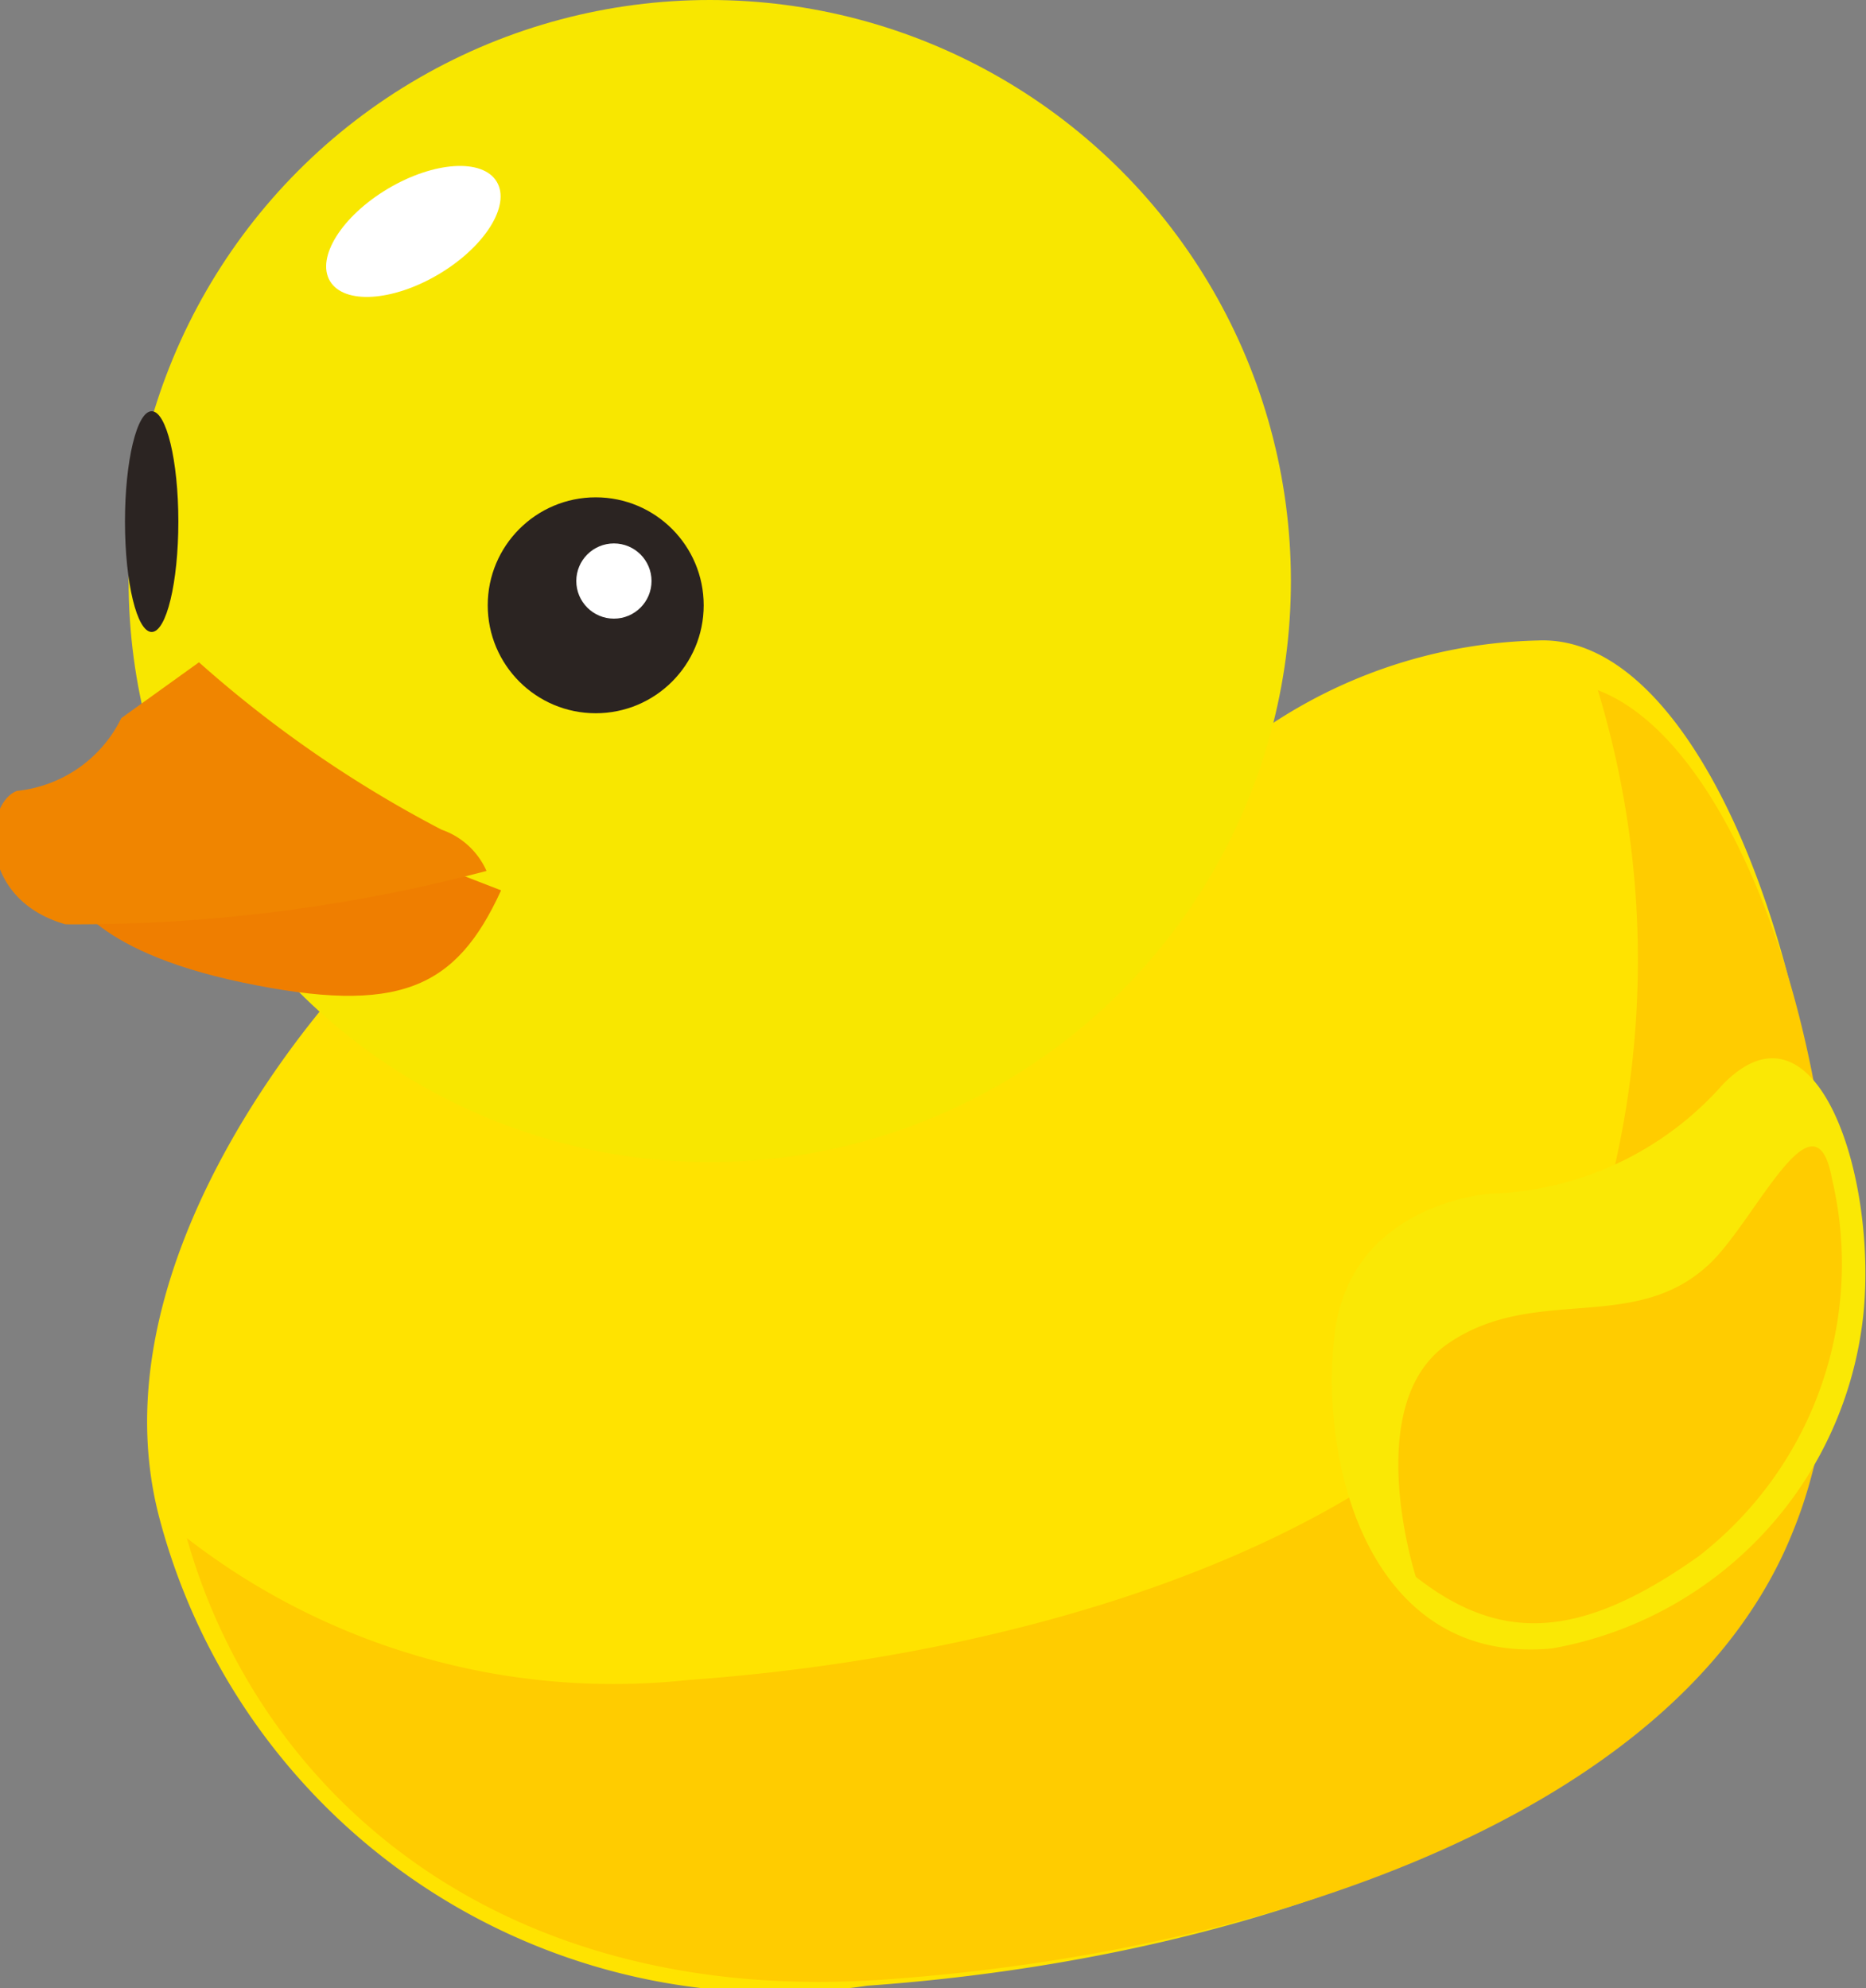 <svg xmlns="http://www.w3.org/2000/svg" viewBox="0 0 15.38 16.39"><rect x="0" y="0" width="15.38" height="16.39" fill="#808080" stroke="none"/><defs><style>.cls-1{fill:#ffe300;}.cls-1,.cls-2,.cls-5{isolation:isolate;}.cls-3{fill:#fc0;}.cls-4{fill:#fae805;}.cls-5{fill:#f8e700;}.cls-6{fill:#ef7e00;}.cls-7{fill:#2b2422;}.cls-8{fill:#f08500;}.cls-9{fill:#fff;}</style></defs><title>Asset 2</title><g id="Layer_2" data-name="Layer 2"><g id="Layer_1-2" data-name="Layer 1"><path class="cls-1" d="M2.93,8S.73,10.26,1.31,12.5a5.25,5.25,0,0,0,5.84,3.87c3.24-.23,6.66-1.44,7.59-3.84s-.3-7.32-2.06-7.25A4.15,4.15,0,0,0,10,6.34Z"/><g class="cls-2"><path class="cls-3" d="M13.17,5.69a7.67,7.67,0,0,1,0,4.45c-.91,2.32-4.3,3.48-7.5,3.71a5.74,5.74,0,0,1-4.13-1.17c.6,2.12,2.58,3.86,5.74,3.64s6.58-1.38,7.5-3.7C15.66,10.47,14.69,6.27,13.17,5.69Z"/></g><path class="cls-4" d="M12.29,9.84S11.13,9.91,11,11s.3,2.73,1.79,2.59a3.13,3.13,0,0,0,2.57-2.77c.11-1.16-.4-2.66-1.16-1.88A2.66,2.66,0,0,1,12.29,9.84Z"/><circle class="cls-5" cx="5.85" cy="4.79" r="4.79"/><path class="cls-6" d="M.57,7.34S.71,7.83,2,8.1s1.76.05,2.13-.76L1.91,6.48Z"/><circle class="cls-7" cx="4.91" cy="4.99" r="0.89"/><ellipse class="cls-7" cx="1.25" cy="4.3" rx="0.22" ry="0.91"/><path class="cls-8" d="M1,5.92l.64-.46a9.86,9.86,0,0,0,2,1.38.63.63,0,0,1,.37.34,13.28,13.28,0,0,1-3.47.44c-.74-.21-.67-1-.4-1.1A1.08,1.08,0,0,0,1,5.92Z"/><circle class="cls-9" cx="5.06" cy="4.79" r="0.31"/><path class="cls-3" d="M11.67,13s-.46-1.42.26-1.92,1.55-.07,2.17-.67c.38-.37.86-1.46,1-.69A3.05,3.05,0,0,1,14,12.83C13,13.54,12.35,13.53,11.67,13Z"/><ellipse class="cls-9" cx="3.41" cy="1.91" rx="0.8" ry="0.41" transform="translate(-0.5 2.01) rotate(-30.75)"/></g></g></svg>